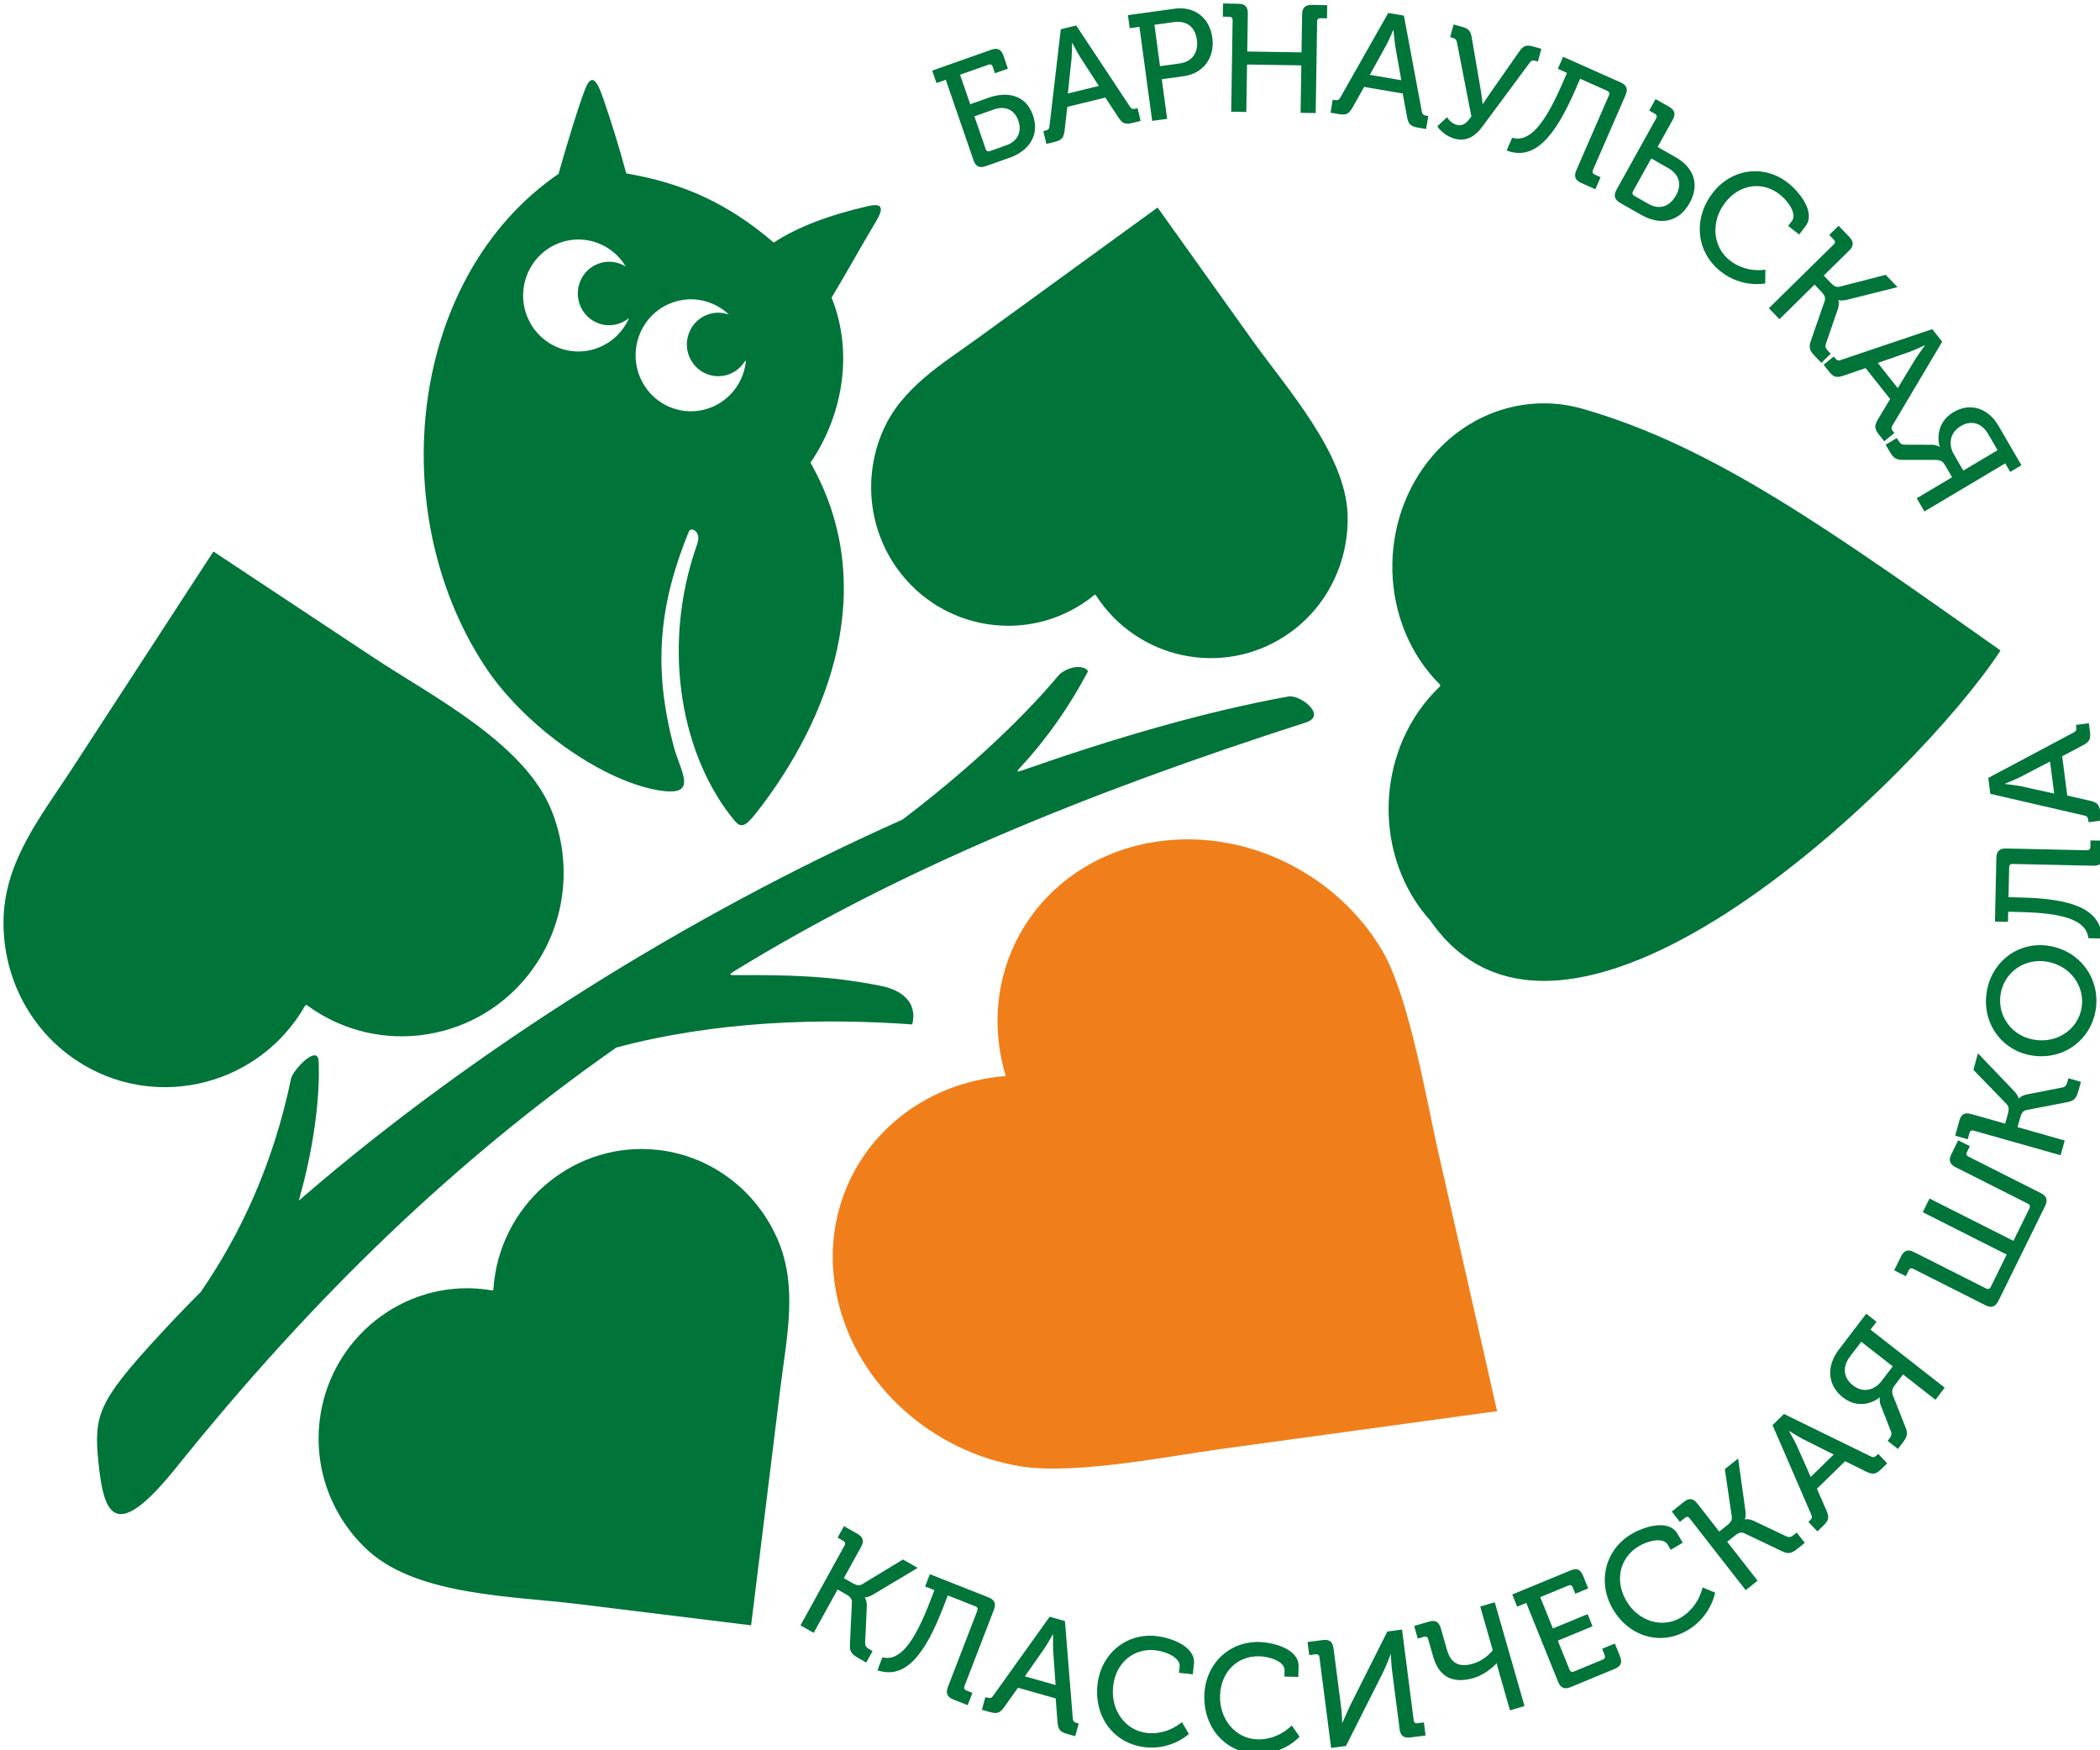 <?xml version="1.0" encoding="UTF-8" standalone="no"?>
<!DOCTYPE svg PUBLIC "-//W3C//DTD SVG 1.1//EN" "http://www.w3.org/Graphics/SVG/1.1/DTD/svg11.dtd">
<!-- Created with Vectornator (http://vectornator.io/) -->
<svg height="100%" stroke-miterlimit="10" style="fill-rule:nonzero;clip-rule:evenodd;stroke-linecap:round;stroke-linejoin:round;" version="1.1" viewBox="0 0 1701 1417.5" width="100%" xml:space="preserve" xmlns="http://www.w3.org/2000/svg" xmlns:xlink="http://www.w3.org/1999/xlink">
<defs/>
<clipPath id="ArtboardFrame">
<rect height="1417.5" width="1701" x="0" y="0"/>
</clipPath>
<g clip-path="url(#ArtboardFrame)" id="Слой_x0020_1">
<g opacity="1">
<g opacity="1">
<path d="M488.712 80.036C494.732 97.566 501.41 118.45 507.263 140.447C554.002 148.364 590.319 165.252 626.735 196.46C645.99 183.806 671.685 174.122 703.356 166.881C713.651 164.529 716.526 167.528 710.038 178.472C695.142 203.58 688.257 216.53 673.579 241.043C692.729 288.511 680.472 339.989 656.475 374.668C712.995 474.284 672.413 582.052 612.411 658.526C603.272 670.167 599.878 670.463 594.909 664.5C553.485 614.793 534.148 526.798 564.81 440.378C568.345 430.41 559.665 426.339 558.009 430.39C534.194 488.538 528.539 539.623 545.706 604.49C551.119 624.931 565.755 644.474 536.147 640.461C490.526 634.273 425.182 589.322 392.22 538.724C310.35 413.052 331.468 223.775 452.422 140.782C458.626 118.664 468.2 87.25 473.437 73.488C478.672 59.725 482.69 62.505 488.712 80.036L488.712 80.036ZM501.705 213.387C488.448 208.754 473.99 215.875 469.413 229.295C464.835 242.715 471.872 257.35 485.129 261.983C493.606 264.945 502.574 263.101 509.134 257.879C509.606 257.506 509.513 257.635 509.339 258.022C499.9 279.126 475.979 289.885 453.924 282.176C430.545 274.005 418.137 248.195 426.209 224.53C434.281 200.864 459.778 188.302 483.158 196.475C493.192 199.982 501.203 206.742 506.443 215.183C506.942 215.993 506.78 215.808 506.227 215.485C504.816 214.661 503.306 213.947 501.705 213.387ZM589.184 254.38C576.17 250.345 562.234 257.444 557.758 270.573C553.181 283.991 560.216 298.628 573.474 303.263C584.415 307.086 596.174 302.903 602.519 293.781C604.501 290.938 604.255 292.239 603.943 294.368C603.542 297.102 602.888 299.837 601.966 302.541C593.896 326.207 568.399 338.766 545.019 330.596C521.638 322.425 509.231 296.615 517.303 272.949C525.377 249.283 550.872 236.723 574.251 244.894C580.017 246.91 585.126 249.987 589.403 253.862C590.365 254.734 590.544 254.799 589.184 254.38Z" fill="#007439" fill-rule="evenodd" opacity="1" stroke="none"/>
<path d="M1620.43 526.782C1555.56 626.691 1270.14 906.055 1158.8 745.884C1112.25 694.37 1113.62 611.052 1161.85 560.4C1168.27 553.661 1168.12 556.648 1161.82 549.684C1115.28 498.17 1116.65 414.849 1164.88 364.199C1196.89 330.586 1241.7 319.574 1281.82 331.05C1388.46 361.549 1483.18 430.125 1620.43 526.782Z" fill="#007439" fill-rule="evenodd" opacity="1" stroke="none"/>
<path d="M608.406 1316.3L467.056 1298.93C416.584 1292.74 339.536 1292.31 299.434 1256.86C270.474 1231.24 254.029 1192.05 258.92 1150.62C266.779 1084.04 326.834 1036.22 392.617 1044.17C401.368 1045.23 399.151 1046.86 400.214 1037.86C408.073 971.273 468.13 923.454 533.913 931.409C577.566 936.689 613.061 965.24 629.692 1003.31C646.547 1041.86 637.197 1082.78 632.244 1122.93C632.244 1122.93 608.406 1316.3 608.406 1316.3Z" fill="#007439" fill-rule="evenodd" opacity="1" stroke="none"/>
<path d="M242.86 969.265C253.542 931.463 259.507 889.277 258.076 859.269C257.444 846.101 238.861 864.704 235.927 872.804C221.019 944.645 193.837 1000.84 162.652 1046.24C150.933 1058.02 139.581 1069.84 128.664 1081.71C80.029 1134.59 75.778 1145.56 79.699 1183.99C84.004 1226.22 92.6 1250.9 142.675 1188.6C254.894 1048.99 369.687 939.03 499.184 848.393C579.848 826.745 666.163 824.375 738.915 829.643C743.64 810.538 728.717 801.475 713.6 798.45C671.968 790.113 637.849 789.493 594.531 789.74C590.54 789.761 590.692 788.96 594.812 786.433C728.687 704.344 879.271 642.542 1057.9 585.051C1075.26 579.465 1053.03 562.371 1043.73 564.049C975.925 576.285 903.078 597.641 827.752 623.983C823.095 625.613 823.264 624.926 826.422 621.519C848.375 597.836 866.438 571.762 881.26 543.727C879.524 539.047 866.97 538.268 857.953 546.381C823.658 587.422 776.196 629.501 731.056 663.727C557.741 740.936 383.88 849.987 244.83 969.923C241.757 972.574 241.69 973.398 242.86 969.265L242.86 969.265Z" fill="#007439" fill-rule="evenodd" opacity="1" stroke="none"/>
<path d="M1212.65 1142.86L989.051 1173.5C947.353 1179.2 870.229 1194.64 826.614 1187.53C756.359 1176.09 694.918 1123.05 678.616 1053C658.382 966.051 715.167 884.965 805.034 872.486C808.236 872.042 811.452 871.722 814.656 871.464C813.716 868.317 812.847 865.12 812.096 861.898C791.862 774.947 848.647 693.86 938.515 681.381C1011.13 671.299 1083.71 709.028 1119.56 769.75C1141.34 806.667 1156.04 893.65 1164.56 931.149L1212.65 1142.86L1212.65 1142.86Z" fill="#f07f1b" fill-rule="evenodd" opacity="1" stroke="none"/>
<path d="M937.636 168.065L1014.64 275.898C1042.14 314.402 1090.17 367.508 1091.58 417.244C1092.6 453.165 1076.68 489.017 1045.88 511.64C996.383 548.004 926.721 536.797 890.8 486.692C886.021 480.028 888.505 480.523 881.813 485.439C832.315 521.803 762.653 510.596 726.73 460.491C702.892 427.241 699.745 384.995 714.798 349.719C730.033 313.988 763.286 294.74 793.266 272.96L937.636 168.065L937.636 168.065Z" fill="#007439" fill-rule="evenodd" opacity="1" stroke="none"/>
<path d="M172.867 446.642L302.689 532.615C349.044 563.312 424.116 601.339 446.403 655.554C462.494 694.714 459.887 741.032 435.373 779.12C395.97 840.34 314.514 857.736 254.037 817.85C245.992 812.545 248.935 812.031 243.609 820.306C204.206 881.527 122.751 898.924 62.271 859.038C22.138 832.569 1.064 787.347 2.952 742.035C4.853 696.145 33.484 660.728 57.453 623.919L172.867 446.642L172.867 446.642Z" fill="#007439" fill-rule="evenodd" opacity="1" stroke="none"/>
</g>
<path d="M648.391 1316.34L659.084 1322.38L678.431 1287.31L684.849 1290.93C687.948 1292.69 690.122 1294.34 690.033 1297.56L688.45 1331.45C688.055 1337.76 689.884 1339.79 695.766 1343.11L701.645 1346.44L706.781 1337.13L704.748 1335.98C702.183 1334.53 700.59 1333.34 700.776 1330.47L702.1 1301.11C702.288 1295.68 700.447 1293.93 700.447 1293.93L700.569 1293.71C700.569 1293.71 703.364 1293.73 707.593 1291.15L743.374 1269.77L731.396 1263L698.306 1283.06C695.828 1284.5 693.451 1283.73 690.671 1282.16L683.507 1278.11L697.418 1252.89C700.105 1248.02 699.209 1244.81 694.397 1242.09L683.596 1235.99L678.462 1245.29L683.06 1247.89C684.556 1248.74 684.992 1249.98 684.096 1251.6C684.096 1251.6 648.391 1316.34 648.391 1316.34ZM710.694 1352.73C733.433 1360.25 749.164 1340.24 764.212 1301.21L767.73 1292.08L790.094 1300.92C791.691 1301.55 792.292 1302.72 791.623 1304.45L767.846 1366.12C765.842 1371.32 767.165 1374.37 772.3 1376.4L783.821 1380.95L787.65 1371.02L782.746 1369.08C781.147 1368.45 780.592 1367.17 781.214 1365.55L804.992 1303.87C806.996 1298.68 805.673 1295.63 800.541 1293.6L753.191 1274.89L749.362 1284.83L756.892 1287.8L753.419 1296.81C740.639 1329.96 729.036 1345.73 714.745 1342.22C714.745 1342.22 710.694 1352.73 710.694 1352.73ZM795.331 1384.7L801.817 1386.53C807.715 1388.2 809.999 1387.3 813.521 1382.38L824.555 1366.84L855.103 1375.49L856.573 1394.57C857.059 1400.63 858.55 1402.6 864.447 1404.27L870.935 1406.1L873.772 1395.84L872.119 1395.37C869.997 1394.76 869.067 1393.99 868.955 1391.64L862.616 1312.86L850.231 1309.35L804.437 1373.37C803.136 1375.32 801.94 1375.5 799.82 1374.9L798.168 1374.43C798.168 1374.43 795.331 1384.7 795.331 1384.7ZM830.157 1357.61L846.331 1334.51C848.967 1330.49 852.781 1323.59 852.781 1323.59L853.017 1323.66C853.017 1323.66 852.861 1331.6 853.055 1336.42L855.044 1364.66C855.044 1364.66 830.157 1357.61 830.157 1357.61ZM888.953 1364.42C886.147 1390.05 901.844 1412.14 927.529 1415.02C949.199 1417.45 962.96 1404.27 962.96 1404.27L957.358 1394.66C957.358 1394.66 945.959 1405.36 928.919 1403.45C911.388 1401.48 899.537 1384.81 901.614 1365.84C903.757 1346.24 918.59 1334.56 935.875 1336.5C944.519 1337.47 956.288 1342.53 955.493 1349.8L954.953 1354.73L966.151 1355.99L967.081 1347.48C968.617 1333.43 948.45 1326.31 936.885 1325.01C912.295 1322.25 891.703 1339.28 888.953 1364.42ZM975.501 1373.36C974.94 1399.14 992.498 1419.75 1018.34 1420.32C1040.13 1420.81 1052.69 1406.46 1052.69 1406.46L1046.28 1397.38C1046.28 1397.38 1035.85 1409.06 1018.71 1408.67C1001.08 1408.28 987.819 1392.73 988.235 1373.64C988.665 1353.94 1002.42 1340.97 1019.81 1341.36C1028.5 1341.56 1040.67 1345.55 1040.51 1352.86L1040.4 1357.82L1051.66 1358.07L1051.85 1349.52C1052.16 1335.39 1031.45 1330.09 1019.82 1329.83C995.081 1329.28 976.05 1348.08 975.501 1373.36ZM1078.21 1415.6L1090.23 1414.02L1120.72 1353.48C1123.16 1348.41 1126.37 1339.85 1126.37 1339.85L1126.62 1339.82C1126.62 1339.82 1126.9 1347.78 1127.52 1352.58L1133.67 1400.28C1134.38 1405.81 1136.99 1407.84 1142.58 1407.1L1154.72 1405.5L1153.36 1394.92L1148.14 1395.62C1146.44 1395.84 1145.34 1394.99 1145.12 1393.26L1135.64 1319.75L1123.74 1321.32L1093.46 1381.58C1091.03 1386.66 1087.43 1395.13 1087.43 1395.13L1087.19 1395.17C1087.19 1395.17 1086.95 1387.57 1086.31 1382.65L1080.18 1335.08C1079.47 1329.54 1076.86 1327.51 1071.4 1328.23L1059.13 1329.86L1060.49 1340.43L1065.71 1339.74C1067.42 1339.51 1068.5 1340.25 1068.73 1342.09C1068.73 1342.09 1078.21 1415.6 1078.21 1415.6ZM1193.53 1358.99C1202.12 1356.47 1208.65 1350.8 1212.2 1347.18L1212.44 1347.11C1212.44 1347.11 1212.85 1349.44 1213.33 1351.11L1223.09 1385.16L1234.86 1381.7L1210.76 1297.65L1198.99 1301.1L1209.13 1336.46C1206.56 1339.93 1200.66 1345.15 1193.13 1347.36C1181.36 1350.82 1175.05 1346.6 1171.98 1335.89L1167.07 1318.74C1165.53 1313.39 1162.65 1311.78 1157.35 1313.33L1145.48 1316.82L1148.41 1327.06L1153.47 1325.58C1155.12 1325.09 1156.29 1325.65 1156.81 1327.44L1160.97 1341.96C1165.38 1357.32 1176.12 1364.11 1193.53 1358.99ZM1262.03 1361.98C1264.11 1367.15 1267.26 1368.39 1272.36 1366.28L1307.85 1351.61C1312.96 1349.5 1314.23 1346.43 1312.15 1341.26L1308.02 1331.05L1297.71 1335.31L1299.79 1340.48C1300.44 1342.09 1299.9 1343.38 1298.32 1344.03L1274.84 1353.74C1273.26 1354.4 1271.98 1353.85 1271.33 1352.25L1261.84 1328.72L1289.96 1317.09L1285.97 1307.22L1257.85 1318.85L1247.62 1293.48L1270.41 1284.06C1272 1283.4 1273.23 1283.83 1273.92 1285.55L1276.01 1290.72L1286.44 1286.41L1282.32 1276.19C1280.24 1271.03 1277.2 1269.74 1272.1 1271.85L1224.93 1291.35L1228.91 1301.22L1236.28 1298.17C1236.28 1298.17 1262.03 1361.98 1262.03 1361.98ZM1306.47 1303.24C1319.51 1325.39 1345.2 1333.42 1367.4 1320.03C1386.12 1308.73 1389.25 1289.82 1389.25 1289.82L1379.05 1285.58C1379.05 1285.58 1376.34 1301.07 1361.61 1309.96C1346.46 1319.1 1327.07 1313.04 1317.41 1296.64C1307.44 1279.71 1312.31 1261.33 1327.25 1252.32C1334.72 1247.81 1347.12 1244.66 1350.82 1250.95L1353.33 1255.2L1363.01 1249.36L1358.68 1242.02C1351.53 1229.88 1331.2 1236.51 1321.21 1242.54C1299.95 1255.36 1293.68 1281.52 1306.47 1303.24ZM1414.03 1287.84L1423.64 1280.15L1399.03 1248.64L1404.8 1244.02C1407.59 1241.79 1409.93 1240.39 1412.83 1241.71L1443.16 1256.16C1448.76 1258.94 1451.31 1258.01 1456.6 1253.78L1461.88 1249.55L1455.35 1241.19L1453.52 1242.65C1451.22 1244.49 1449.53 1245.53 1446.97 1244.25L1420.69 1231.78C1415.8 1229.53 1413.5 1230.58 1413.5 1230.58L1413.35 1230.39C1413.35 1230.39 1414.44 1227.78 1413.7 1222.83L1407.88 1181.19L1397.12 1189.8L1402.77 1228.42C1403.13 1231.29 1401.51 1233.22 1399.02 1235.22L1392.58 1240.37L1374.88 1217.71C1371.47 1213.33 1368.2 1212.94 1363.87 1216.4L1354.17 1224.16L1360.7 1232.53L1364.83 1229.22C1366.18 1228.15 1367.47 1228.21 1368.61 1229.67C1368.61 1229.67 1414.03 1287.84 1414.03 1287.84ZM1472.12 1240.24L1476.97 1235.51C1481.38 1231.21 1481.77 1228.76 1479.36 1223.19L1471.71 1205.69L1494.55 1183.41L1511.55 1191.79C1516.96 1194.43 1519.39 1194.13 1523.8 1189.83L1528.65 1185.1L1521.34 1177.42L1520.11 1178.63C1518.52 1180.17 1517.38 1180.59 1515.33 1179.5L1445.01 1145.13L1435.75 1154.16L1467.09 1226.56C1468.09 1228.68 1467.63 1229.81 1466.05 1231.36L1464.81 1232.56C1464.81 1232.56 1472.12 1240.24 1472.12 1240.24ZM1466.69 1196.12L1455.21 1170.31C1453.12 1165.97 1449.18 1159.15 1449.18 1159.15L1449.35 1158.97C1449.35 1158.97 1456.03 1163.13 1460.24 1165.4L1485.3 1177.97C1485.3 1177.97 1466.69 1196.12 1466.69 1196.12ZM1537.33 1173.47L1541 1168.66C1545.12 1163.27 1545.59 1160.82 1543.1 1154.96L1533.85 1131.59C1531.93 1126.8 1532.32 1125.07 1535.17 1121.34L1541.46 1113.1L1567.72 1133.63L1575.21 1123.82L1515.11 1076.84L1519.98 1070.46L1511.64 1063.95L1489.33 1093.19C1479.45 1106.14 1479.95 1121.72 1492.74 1131.72C1507.09 1142.94 1521.06 1133.34 1522.5 1131.65L1522.7 1131.8C1522.7 1131.8 1522 1134.54 1523.3 1137.91L1531.56 1158.93C1532.67 1161.53 1531.77 1163.32 1529.97 1165.68L1529 1166.96C1529 1166.96 1537.33 1173.47 1537.33 1173.47ZM1523.99 1118.55C1518.15 1126.21 1508.88 1128.21 1500.84 1121.92C1492.89 1115.7 1492.28 1106.77 1498.49 1098.62L1507.62 1086.65L1533.12 1106.58C1533.12 1106.58 1523.99 1118.55 1523.99 1118.55ZM1608.22 1057.08C1613.15 1059.57 1616.32 1058.4 1618.78 1053.41L1656.42 976.961C1658.94 971.856 1657.89 968.697 1652.96 966.208L1594.43 936.676C1592.78 935.844 1592.45 934.572 1593.22 933.017L1595.57 928.245L1586.14 923.489L1580.62 934.697C1578.16 939.69 1579.21 942.849 1584.14 945.337L1642.67 974.87C1644.21 975.644 1644.65 976.974 1643.88 978.529L1630.88 1004.94L1562.92 970.645L1557.46 981.742L1625.42 1016.03L1612.47 1042.33C1611.71 1043.88 1610.39 1044.33 1608.86 1043.55L1550.32 1014.02C1545.39 1011.53 1542.27 1012.59 1539.81 1017.58L1534.29 1028.79L1543.72 1033.55L1546.07 1028.77C1546.83 1027.22 1548.04 1026.72 1549.68 1027.55C1549.68 1027.55 1608.22 1057.08 1608.22 1057.08ZM1669.12 935.606L1672.42 923.664L1634.21 912.846L1636.18 905.682C1637.14 902.219 1638.22 899.694 1641.33 899.028L1674.25 892.641C1680.4 891.552 1681.92 889.279 1683.73 882.709L1685.55 876.144L1675.4 873.274L1674.78 875.543C1673.99 878.405 1673.22 880.251 1670.41 880.744L1641.91 886.322C1636.65 887.41 1635.41 889.629 1635.41 889.629L1635.17 889.564C1635.17 889.564 1634.53 886.807 1631.06 883.248L1602.14 853.051L1598.45 866.421L1625.47 894.281C1627.43 896.383 1627.25 898.907 1626.39 902.009L1624.18 910.009L1596.7 902.231C1591.39 900.728 1588.52 902.36 1587.04 907.734L1583.71 919.793L1593.85 922.665L1595.27 917.533C1595.73 915.859 1596.82 915.139 1598.59 915.639C1598.59 915.639 1669.12 935.606 1669.12 935.606ZM1645.45 854.747C1670.58 858.999 1693.34 842.986 1697.46 818.042C1701.57 793.097 1685.21 770.343 1660.09 766.095C1635.56 761.947 1613.39 778.183 1609.27 803.129C1605.15 828.073 1620.93 850.603 1645.45 854.747ZM1647.55 842.034C1629.31 838.948 1617.62 822.516 1620.51 805.029C1623.39 787.543 1639.75 775.727 1657.99 778.812C1676.83 781.998 1688.98 798.636 1686.1 816.121C1683.21 833.609 1666.4 845.219 1647.55 842.034ZM1702.73 760.072C1701.9 735.873 1677.95 727.774 1636.56 726.853L1626.89 726.636L1627.42 702.343C1627.45 700.608 1628.33 699.634 1630.17 699.677L1695.55 701.132C1701.06 701.255 1703.44 698.953 1703.56 693.375L1703.83 680.856L1693.31 680.623L1693.19 685.951C1693.15 687.687 1692.15 688.655 1690.44 688.619L1625.05 687.163C1619.54 687.04 1617.16 689.342 1617.04 694.919L1615.92 746.358L1626.45 746.593L1626.63 738.412L1636.18 738.626C1671.32 739.407 1689.94 745.03 1691.58 759.824C1691.58 759.824 1702.73 760.072 1702.73 760.072ZM1702.15 664.516L1701.28 657.758C1700.48 651.61 1698.77 649.837 1692.92 648.484L1674.47 644.295L1670.36 612.455L1687.13 603.612C1692.45 600.783 1693.65 598.625 1692.86 592.477L1691.99 585.719L1681.54 587.097L1681.77 588.82C1682.05 591.031 1681.71 592.204 1679.62 593.228L1610.5 629.994L1612.16 642.902L1688.29 660.474C1690.57 660.922 1691.2 661.963 1691.48 664.175L1691.71 665.898C1691.71 665.898 1702.15 664.516 1702.15 664.516ZM1663.89 642.692L1636.56 636.679C1631.87 635.797 1624.1 634.947 1624.1 634.947L1624.07 634.7C1624.07 634.7 1631.35 631.738 1635.65 629.669L1660.54 616.755C1660.54 616.755 1663.89 642.692 1663.89 642.692Z" fill="#007439" fill-rule="nonzero" opacity="1" stroke="none"/>
<path d="M788.523 129.685C790.339 134.952 793.418 136.359 798.622 134.521L817.818 127.737C832.849 122.425 842.437 109.979 836.704 93.358C830.731 76.033 814.785 74.183 801.026 79.045L785.878 84.398L777.643 60.518L800.653 52.388C802.273 51.816 803.481 52.309 804.085 54.064L805.901 59.333L816.426 55.614L812.834 45.195C811.016 39.928 808.052 38.481 802.847 40.319L755.093 57.194L758.563 67.261L766.08 64.605C766.08 64.605 788.523 129.685 788.523 129.685ZM798.39 120.683L789.269 94.23L805.11 88.632C814.245 85.405 821.807 88.902 824.874 97.8C827.944 106.695 824.255 114.433 815.12 117.661L801.822 122.359C800.204 122.931 798.997 122.438 798.39 120.683ZM847.579 116.566L854.125 114.968C860.079 113.517 861.64 111.605 862.344 105.567L864.496 86.554L895.337 79.033L905.807 94.971C909.149 100.022 911.397 101.003 917.353 99.552L923.9 97.954L921.433 87.589L919.766 87.997C917.625 88.519 916.436 88.298 915.208 86.303L871.739 20.642L859.239 23.691L850.075 102.185C849.877 104.528 848.921 105.271 846.778 105.794L845.11 106.2C845.11 106.2 847.579 116.566 847.579 116.566ZM864.945 75.732L867.948 47.584C868.315 42.775 868.322 34.866 868.322 34.866L868.56 34.808C868.56 34.808 872.245 41.817 874.734 45.928L890.07 69.606C890.07 69.606 864.945 75.732 864.945 75.732ZM933.249 97.91L945.383 96.23L941.049 64.17L958.768 61.718C974.541 59.533 984.21 46.931 981.985 30.474C979.76 14.012 967.153 4.871 951.378 7.056L913.639 12.284L915.067 22.848L922.954 21.754C922.954 21.754 933.249 97.91 933.249 97.91ZM939.623 53.608L935.09 20.074L950.987 17.872C961.059 16.476 968.075 21.762 969.486 32.204C970.897 42.642 965.59 50.011 955.396 51.424C955.396 51.424 939.623 53.608 939.623 53.608ZM997.264 90.478L1009.51 90.673L1010.11 52.245L1054.07 52.942L1053.47 91.372L1065.72 91.566L1066.87 17.437C1066.9 15.577 1067.89 14.725 1069.6 14.752L1074.87 14.836L1075.04 4.175L1062.79 3.98C1057.16 3.892 1054.79 6.209 1054.71 11.787L1054.23 42.406L1010.27 41.707L1010.74 11.089C1010.83 5.512 1008.54 3.12 1003.03 3.031L990.662 2.835L990.496 13.495L995.761 13.579C997.477 13.606 998.443 14.49 998.414 16.349C998.414 16.349 997.264 90.478 997.264 90.478ZM1077.75 91.264L1084.39 92.397C1090.43 93.427 1092.6 92.29 1095.59 87.018L1104.95 70.383L1136.23 75.723L1139.67 94.542C1140.79 100.516 1142.48 102.312 1148.52 103.344L1155.16 104.478L1156.91 93.964L1155.22 93.676C1153.05 93.306 1152.04 92.63 1151.68 90.307L1137.17 12.644L1124.49 10.479L1085.62 79.029C1084.53 81.105 1083.36 81.409 1081.19 81.039L1079.5 80.75C1079.5 80.75 1077.75 91.264 1077.75 91.264ZM1109.56 60.611L1123.23 35.913C1125.44 31.638 1128.51 24.366 1128.51 24.366L1128.75 24.409C1128.75 24.409 1129.42 32.318 1130.12 37.089L1135.04 64.961C1135.04 64.961 1109.56 60.611 1109.56 60.611ZM1164.24 102.289C1165.44 104.422 1170.72 110.254 1178.28 112.348C1188.56 115.193 1195.73 109.34 1200.75 102.505L1239.14 50.669C1240.51 48.864 1241.7 48.679 1243.83 49.268L1245.72 49.791L1248.5 39.509L1242.12 37.742C1236.22 36.106 1233.97 36.899 1230.44 41.963L1207.47 74.805C1203.76 80.075 1201.12 84.225 1201.12 84.225L1200.88 84.159C1200.88 84.159 1200.38 78.494 1199.32 72.547L1192.29 31.396C1191.35 25.479 1190.14 23.346 1184.59 21.81L1177.39 19.814L1174.61 30.096L1176.97 30.751C1178.98 31.307 1179.73 32.287 1180.16 34.462L1191.81 94.243C1188.03 99.752 1184.88 102.48 1179.8 101.075C1176.38 100.126 1173.88 97.633 1172.06 94.946C1172.06 94.946 1164.24 102.289 1164.24 102.289ZM1220.36 121.884C1242.76 130.384 1259.32 111.08 1276.01 72.733L1279.91 63.77L1301.88 73.565C1303.45 74.266 1304 75.459 1303.26 77.16L1276.89 137.747C1274.67 142.851 1275.86 145.958 1280.9 148.206L1292.22 153.255L1296.47 143.498L1291.65 141.348C1290.08 140.649 1289.58 139.342 1290.27 137.752L1316.64 77.166C1318.86 72.062 1317.67 68.955 1312.63 66.707L1266.11 45.965L1261.86 55.722L1269.26 59.021L1265.41 67.871C1251.24 100.434 1238.98 115.692 1224.85 111.561C1224.85 111.561 1220.36 121.884 1220.36 121.884ZM1309.43 153.567C1306.73 158.429 1307.73 161.697 1312.53 164.432L1329.4 174.034C1343.81 182.237 1359.45 180.898 1368.63 164.363C1377.52 148.37 1370.76 134.994 1357.52 127.458L1342.68 119.01L1354.81 97.183C1357.51 92.32 1356.62 89.112 1351.82 86.377L1341.03 80.238L1335.87 89.531L1340.46 92.145C1341.96 92.996 1342.39 94.24 1341.49 95.86C1341.49 95.86 1309.43 153.567 1309.43 153.567ZM1322.75 154.889L1337.52 128.305L1351.29 136.143C1359.94 141.065 1362.62 149.136 1357.58 158.213C1352.29 167.722 1343.85 170.026 1335.2 165.104L1323.78 158.602C1322.28 157.751 1321.91 156.402 1322.75 154.889ZM1387.04 156.556C1371.49 176.984 1373.57 204.115 1394.04 220.079C1411.31 233.547 1429.83 229.525 1429.83 229.525L1429.97 218.366C1429.97 218.366 1414.75 221.515 1401.16 210.923C1387.19 200.026 1385.62 179.55 1397.13 164.425C1409.01 148.809 1427.68 146.622 1441.46 157.366C1448.35 162.739 1455.81 173.252 1451.4 179.046L1448.41 182.974L1457.33 189.935L1462.49 183.157C1471.01 171.96 1457.43 155.268 1448.21 148.081C1428.62 132.798 1402.28 136.52 1387.04 156.556ZM1432.8 249.614L1441.34 258.505L1469.79 230.508L1474.91 235.842C1477.39 238.421 1479 240.637 1478.01 243.691L1466.9 275.707C1464.74 281.638 1465.92 284.109 1470.62 289L1475.31 293.887L1482.86 286.457L1481.24 284.767C1479.19 282.635 1478 281.039 1478.99 278.335L1488.56 250.594C1490.28 245.445 1489.01 243.235 1489.01 243.235L1489.19 243.062C1489.19 243.062 1491.86 243.888 1496.64 242.644L1536.97 232.527L1527.41 222.57L1490.03 232.204C1487.25 232.864 1485.19 231.432 1482.98 229.12L1477.25 223.163L1497.72 203.029C1501.67 199.141 1501.72 195.811 1497.88 191.809L1489.26 182.832L1481.7 190.262L1485.37 194.085C1486.57 195.33 1486.64 196.645 1485.32 197.94C1485.32 197.94 1432.8 249.614 1432.8 249.614ZM1477.13 295.375L1481.34 300.695C1485.17 305.532 1487.54 306.15 1493.24 304.227L1511.16 298.112L1531 323.168L1521.2 339.538C1518.1 344.749 1518.18 347.226 1522.01 352.065L1526.23 357.385L1534.44 350.718L1533.37 349.363C1531.99 347.621 1531.69 346.439 1532.95 344.464L1573.17 276.718L1565.13 266.562L1491.05 291.548C1488.87 292.363 1487.8 291.803 1486.42 290.063L1485.35 288.707C1485.35 288.707 1477.13 295.375 1477.13 295.375ZM1521.02 293.922L1547.47 284.7C1551.92 282.993 1559 279.636 1559 279.636L1559.15 279.828C1559.15 279.828 1554.45 286.186 1551.83 290.215L1537.18 314.333C1537.18 314.333 1521.02 293.922 1521.02 293.922ZM1527.37 360.14L1530.42 365.377C1533.83 371.256 1535.9 372.615 1542.2 372.459L1567.07 372.472C1572.17 372.457 1573.61 373.467 1575.97 377.529L1581.19 386.508L1552.57 403.533L1558.78 414.222L1624.24 375.269L1628.27 382.216L1637.35 376.813L1618.86 344.963C1610.67 330.856 1596.2 325.514 1582.26 333.808C1566.64 343.105 1570.23 359.807 1571.24 361.795L1571.03 361.92C1571.03 361.92 1568.77 360.242 1565.2 360.209L1542.85 360.132C1540.06 360.213 1538.75 358.692 1537.26 356.127L1536.45 354.737C1536.45 354.737 1527.37 360.14 1527.37 360.14ZM1582.69 368.066C1577.85 359.728 1579.47 350.283 1588.23 345.068C1596.89 339.916 1605.31 342.672 1610.46 351.542L1618.04 364.582L1590.27 381.105C1590.27 381.105 1582.69 368.066 1582.69 368.066Z" fill="#007439" fill-rule="nonzero" opacity="1" stroke="none"/>
</g>
</g>
</svg>

